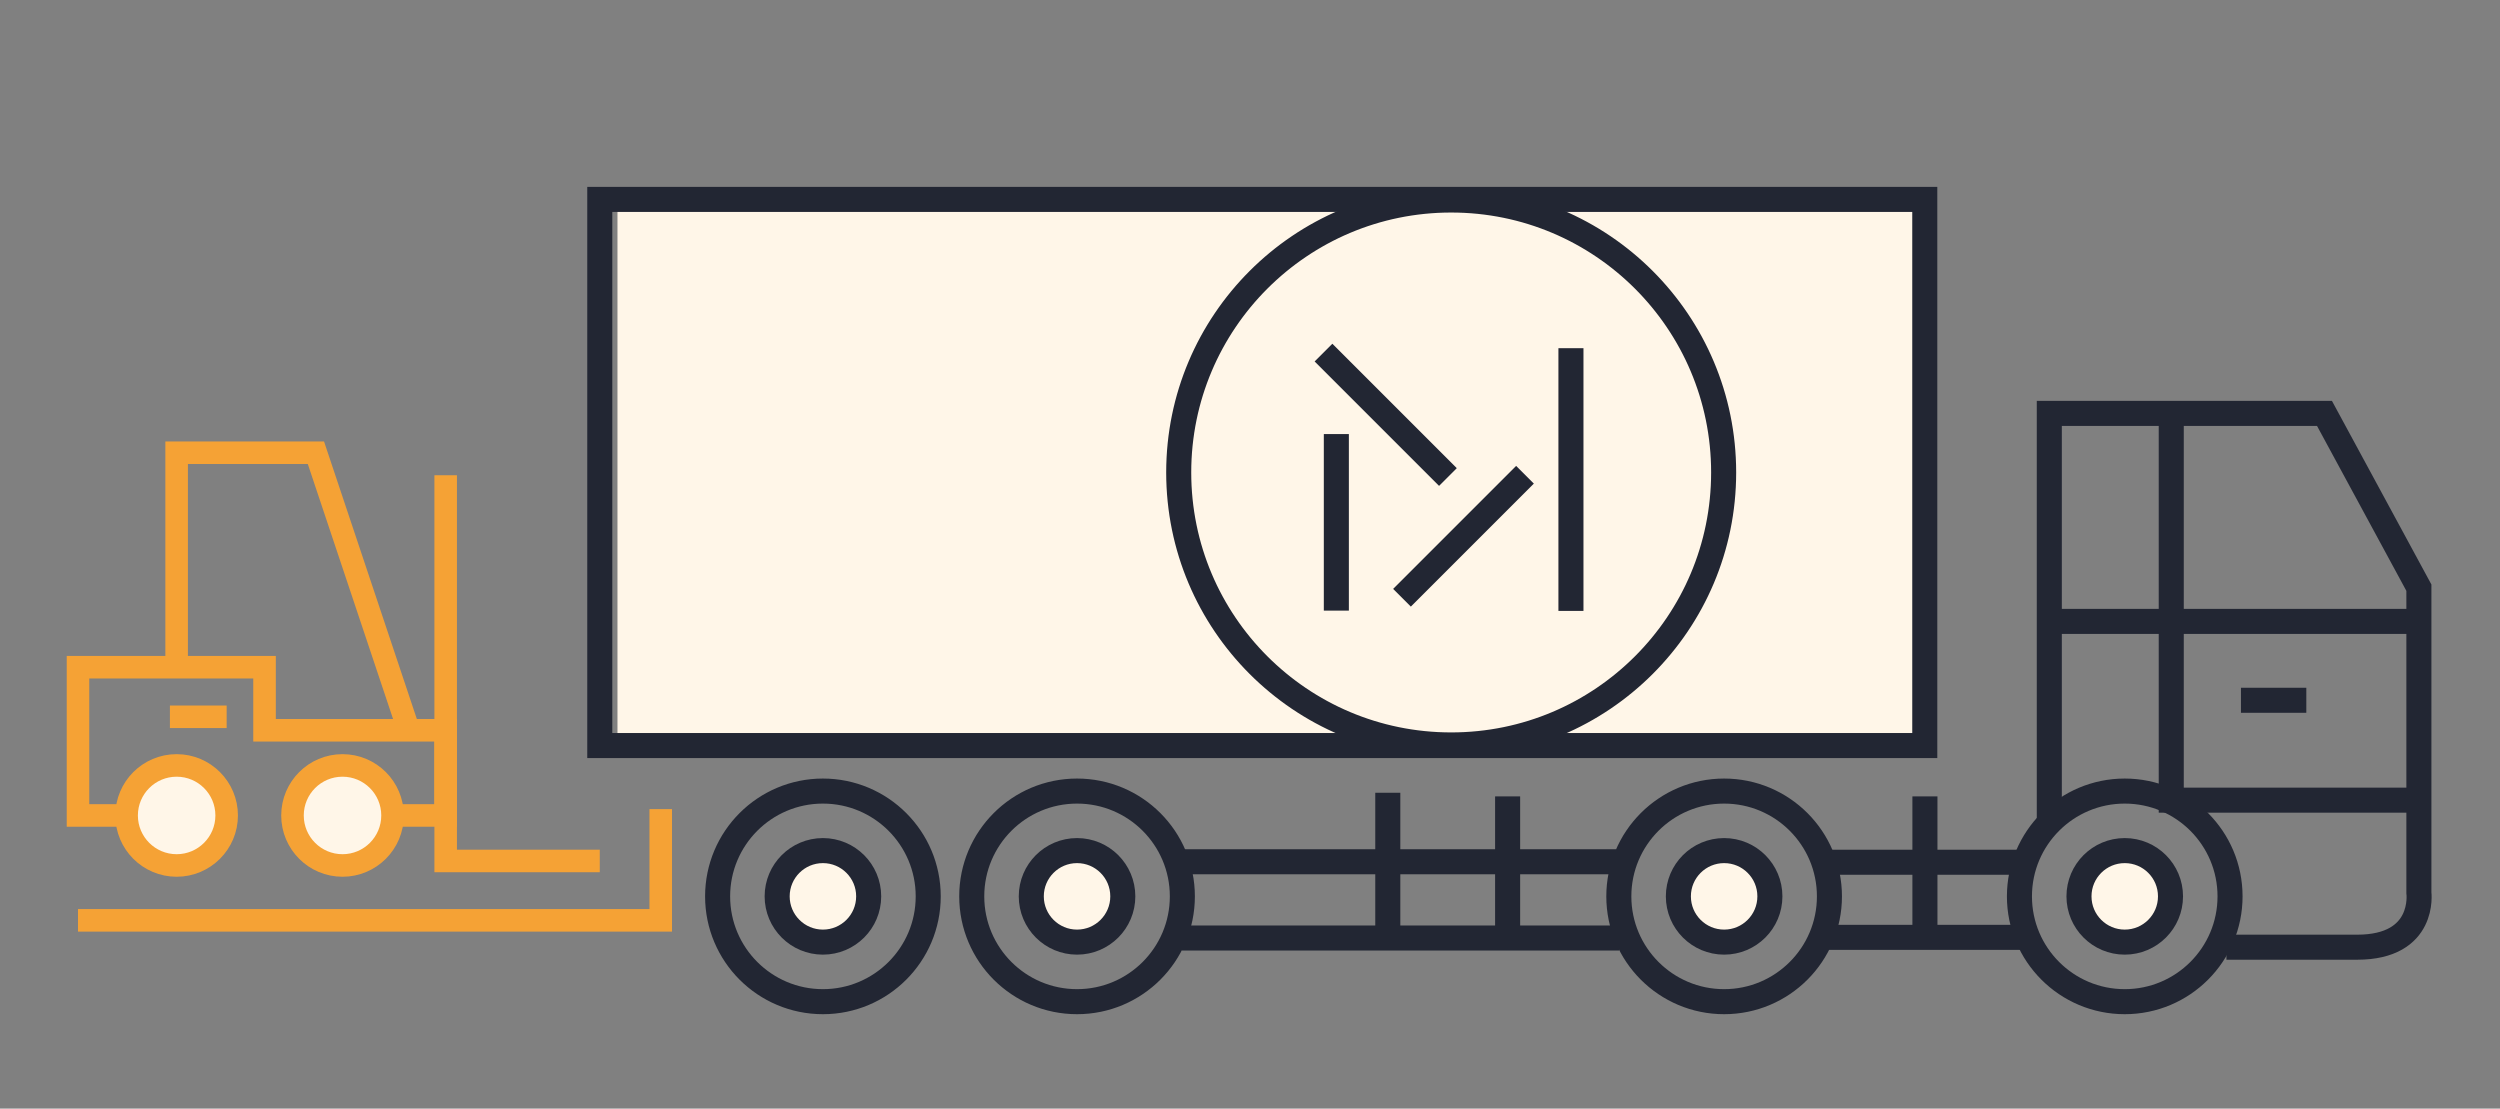 <?xml version="1.0" encoding="UTF-8"?>
<svg id="Calque_1" data-name="Calque 1" xmlns="http://www.w3.org/2000/svg" viewBox="0 0 1554.32 689.24">
  <rect x="0" y="0" width="1554.32" height="689.24" fill="#808080" stroke="none"/>
  <defs>
    <style>
      .cls-1 {
        stroke-linejoin: round;
        stroke-width: 1.3px;
      }

      .cls-1, .cls-2, .cls-3 {
        fill: #fff6e8;
      }

      .cls-1, .cls-3, .cls-4, .cls-5, .cls-6 {
        stroke: #222633;
      }

      .cls-3, .cls-4 {
        stroke-miterlimit: 12.97;
        stroke-width: 15.57px;
      }

      .cls-4, .cls-5, .cls-6, .cls-7 {
        fill: none;
      }

      .cls-5 {
        stroke-miterlimit: 12.97;
        stroke-width: 15.57px;
      }

      .cls-6 {
        stroke-miterlimit: 12.97;
        stroke-width: 15.57px;
      }

      .cls-7 {
        stroke: #f5a235;
        stroke-miterlimit: 11.69;
        stroke-width: 14.02px;
      }
    </style>
  </defs>
  <g id="Page-1">
    <g id="Calque-1">
      <path class="cls-1" d="M540.08,557.29c0,15.71-12.74,28.45-28.45,28.45s-28.45-12.74-28.45-28.45,12.74-28.45,28.45-28.45,28.45,12.74,28.45,28.45"/>
      <path class="cls-1" d="M698.08,557.29c0,15.71-12.74,28.45-28.45,28.45s-28.45-12.74-28.45-28.45,12.74-28.45,28.45-28.45,28.45,12.74,28.45,28.45"/>
      <path class="cls-1" d="M1100.09,557.29c0,15.71-12.74,28.45-28.45,28.45s-28.45-12.74-28.45-28.45,12.74-28.45,28.45-28.45,28.45,12.74,28.45,28.45"/>
      <path class="cls-1" d="M1349.46,557.29c0,15.71-12.74,28.45-28.45,28.45s-28.45-12.74-28.45-28.45,12.74-28.45,28.45-28.45,28.45,12.74,28.45,28.45"/>
      <rect class="cls-2" x="383.9" y="124.36" width="813.5" height="339.17"/>
      <circle class="cls-4" cx="1321.01" cy="557.3" r="65.47"/>
      <path class="cls-5" d="M1274.11,511.63v-254.62h171.08l58.7,108.37v189.65s4.51,33.87-38.38,33.87h-81.28"/>
      <path class="cls-5" d="M1349.93,257.02v240.46h153.96"/>
      <path class="cls-5" d="M1274.11,386.34h232.04"/>
      <path class="cls-5" d="M1393.26,435.38h40.64"/>
      <circle class="cls-4" cx="511.63" cy="557.29" r="28.45"/>
      <circle class="cls-4" cx="669.63" cy="557.29" r="28.45"/>
      <circle class="cls-4" cx="1321.01" cy="557.29" r="28.45"/>
      <circle class="cls-4" cx="1071.94" cy="557.3" r="65.47"/>
      <circle class="cls-4" cx="1071.94" cy="557.29" r="28.45"/>
      <circle class="cls-4" cx="511.63" cy="557.3" r="65.47"/>
      <circle class="cls-4" cx="669.63" cy="557.3" r="65.47"/>
      <rect class="cls-5" x="372.9" y="123.98" width="823.79" height="339.55"/>
      <path class="cls-4" d="M862.83,492.88v90.31"/>
      <path class="cls-4" d="M937.33,495.14v90.31"/>
      <path class="cls-4" d="M1196.78,495.14v90.31"/>
      <path class="cls-5" d="M734.59,583.19h272.11"/>
      <path class="cls-5" d="M1004.95,535.78h-272.12"/>
      <path class="cls-5" d="M1133.84,536.08h124.54"/>
      <path class="cls-5" d="M1132.54,582.78h129.73"/>
      <g>
        <circle class="cls-3" cx="902.24" cy="293.75" r="169.4"/>
        <path class="cls-4" d="M830.84,379.64v-109.77"/>
        <path class="cls-6" d="M822.85,219.22l77.36,77.36"/>
        <path class="cls-6" d="M871.66,371.64l76.47-76.47"/>
        <path class="cls-4" d="M976.7,216.48v163.34"/>
      </g>
    </g>
  </g>
  <path class="cls-2" d="M244.04,506.99c0,17.17-13.92,31.1-31.1,31.1s-31.1-13.92-31.1-31.1,13.92-31.1,31.1-31.1,31.1,13.92,31.1,31.1"/>
  <path class="cls-2" d="M140.92,506.99c0,17.17-13.92,31.1-31.1,31.1s-31.1-13.92-31.1-31.1,13.92-31.1,31.1-31.1,31.1,13.92,31.1,31.1"/>
  <path class="cls-7" d="M410.8,503.05v69.15H48.49"/>
  <circle class="cls-7" cx="212.95" cy="506.99" r="31.1"/>
  <circle class="cls-7" cx="109.82" cy="506.99" r="31.1"/>
  <path class="cls-7" d="M78.73,506.99h-30.24v-92.17h115.98v39.22h112.62v52.95h-33.04"/>
  <path class="cls-7" d="M254.12,454.04l-57.71-172.57H109.82v133.35"/>
  <path class="cls-7" d="M140.92,445.65h-35.28"/>
  <path class="cls-7" d="M277.09,295.48v239.8h95.81"/>
</svg>